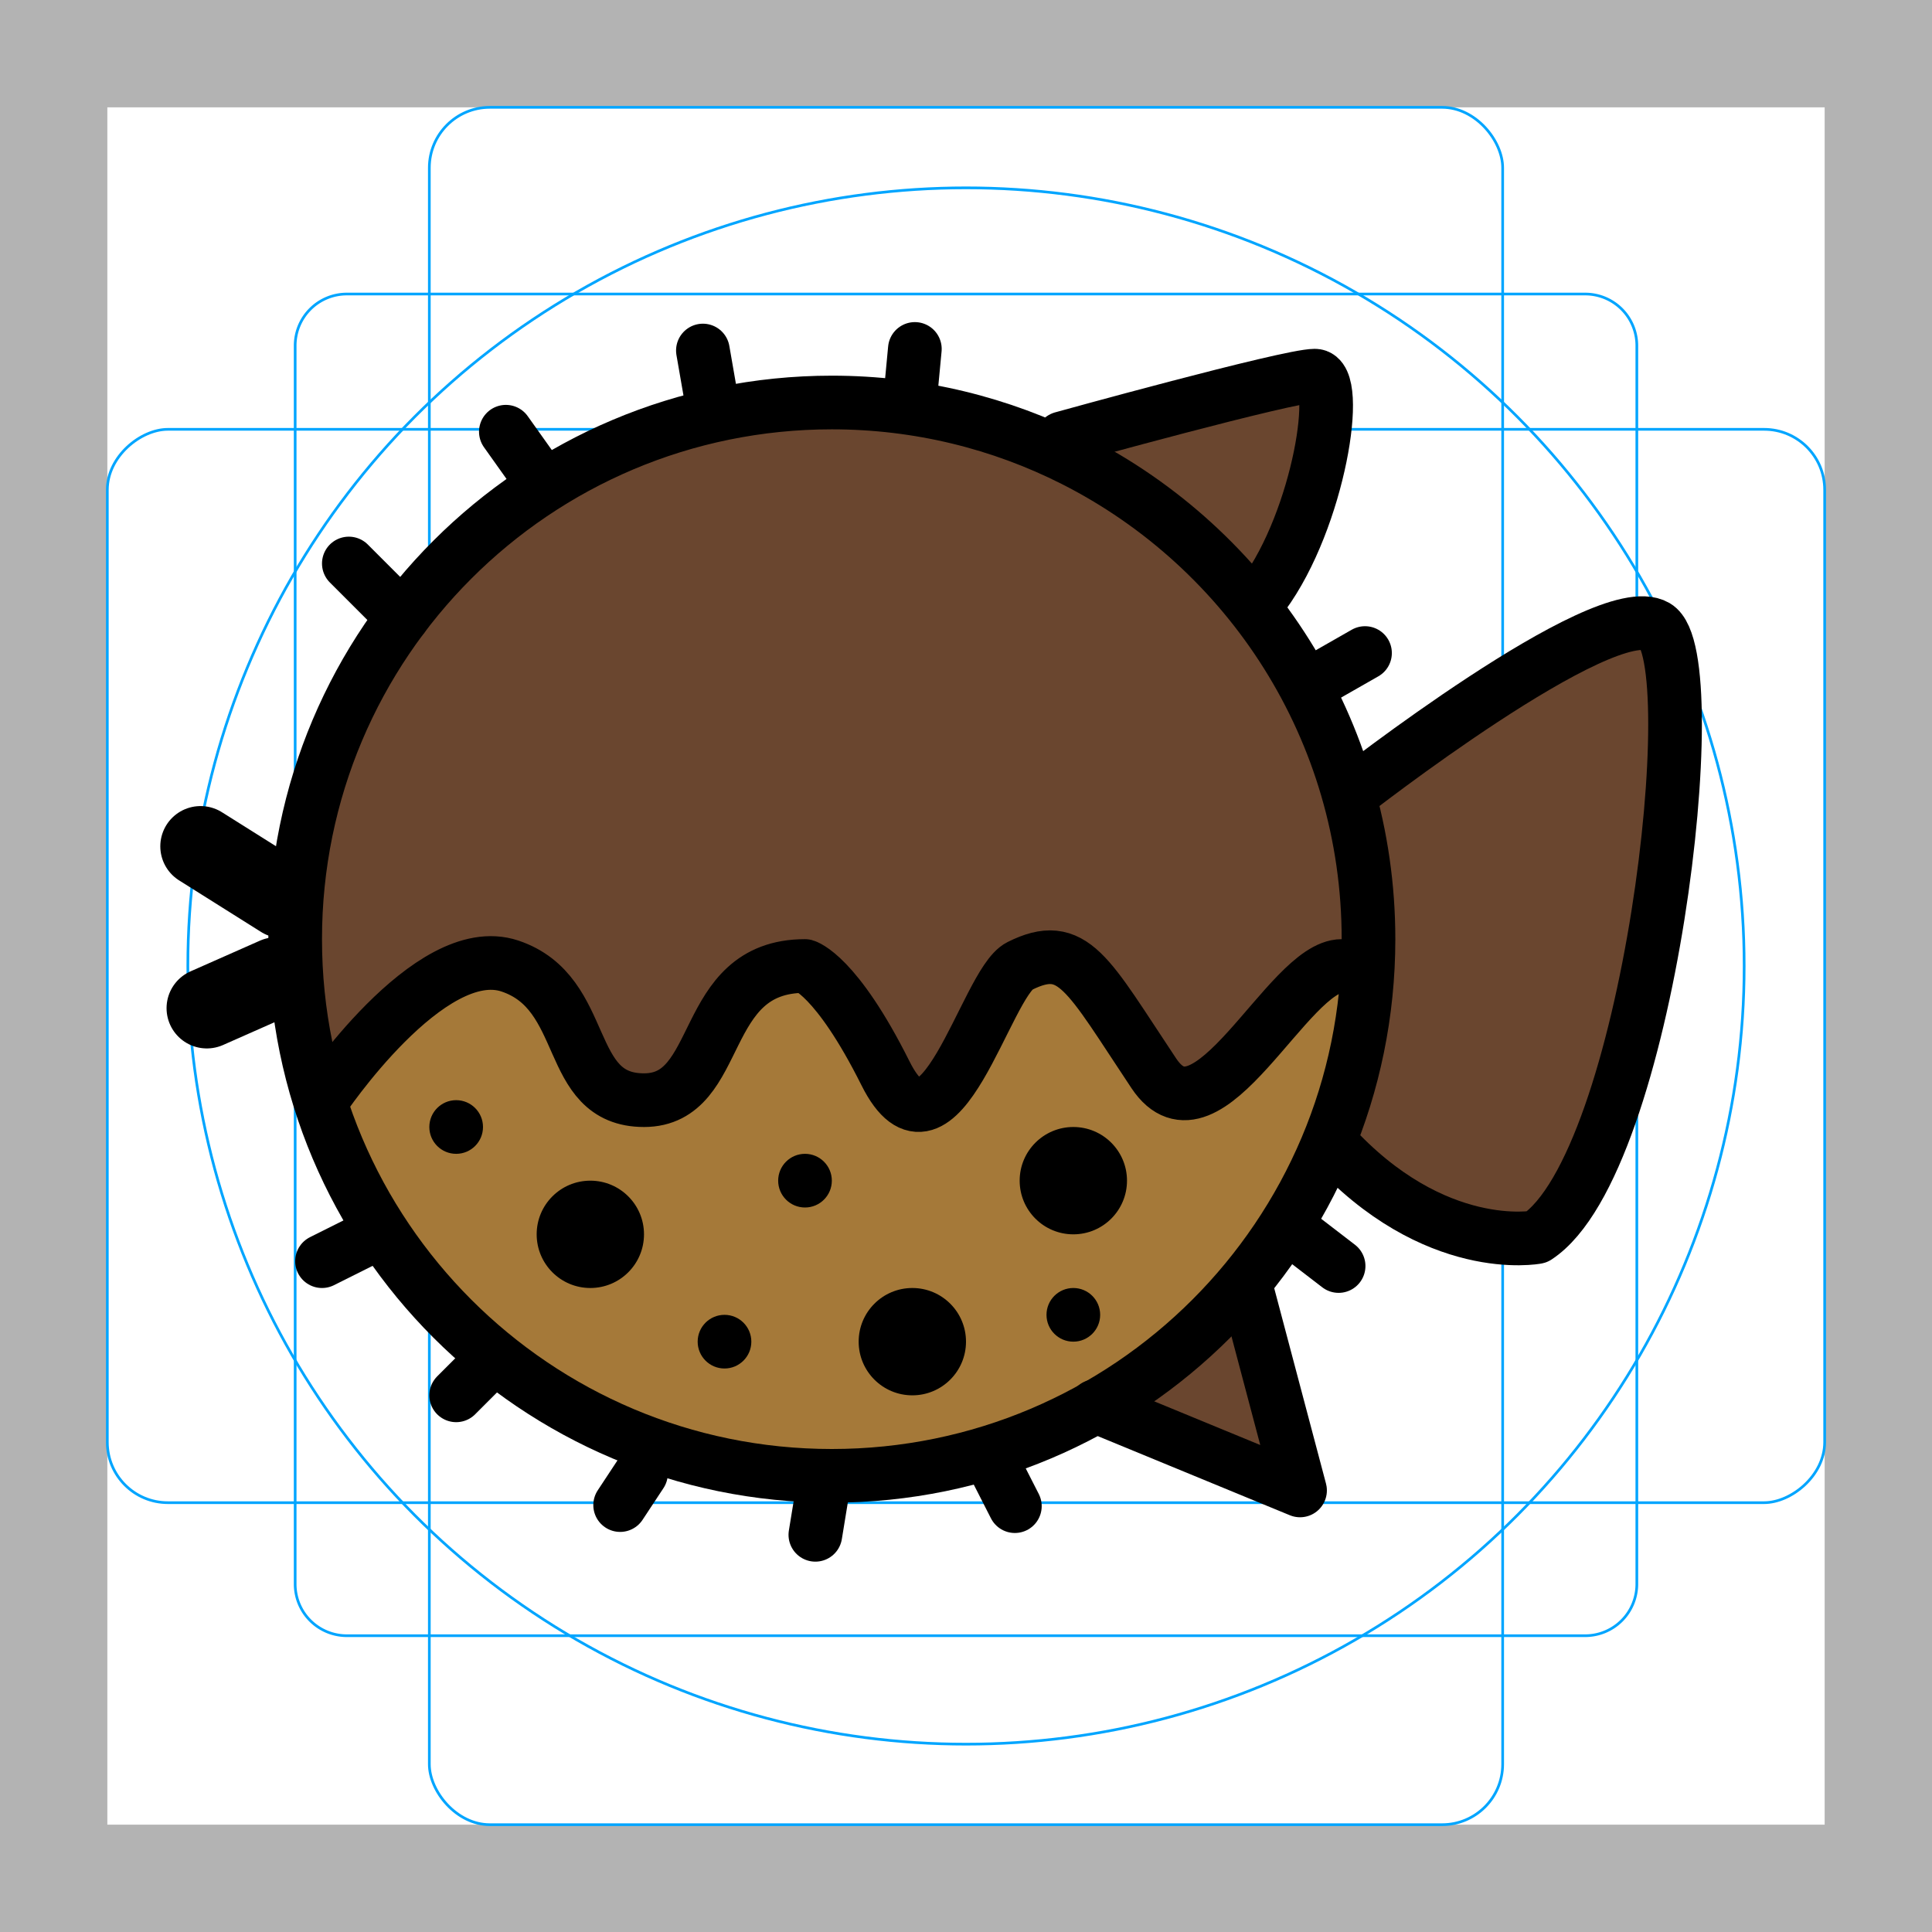 <svg id="emoji" viewBox="0 0 72 72" xmlns="http://www.w3.org/2000/svg">
  <g id="grid">
    <path fill="#b3b3b3" d="M68,4V68H4V4H68m4-4H0V72H72V0Z"/>
    <path fill="none" stroke="#00a5ff" stroke-miterlimit="10" stroke-width="0.1" d="M12.923,10.958H59.077A1.923,1.923,0,0,1,61,12.881V59.035a1.923,1.923,0,0,1-1.923,1.923H12.923A1.923,1.923,0,0,1,11,59.035V12.881A1.923,1.923,0,0,1,12.923,10.958Z"/>
    <rect x="16" y="4" rx="2.254" width="40" height="64" fill="none" stroke="#00a5ff" stroke-miterlimit="10" stroke-width="0.1"/>
    <rect x="16" y="4" rx="2.254" width="40" height="64" transform="translate(72) rotate(90)" fill="none" stroke="#00a5ff" stroke-miterlimit="10" stroke-width="0.1"/>
    <circle cx="36" cy="36" r="29" fill="none" stroke="#00a5ff" stroke-miterlimit="10" stroke-width="0.1"/>
  </g>
  <g id="color">
    <path fill="#6A462F" stroke="none" d="M51,35c0,11.046-8.954,20-20,20s-20-8.954-20-20s8.954-20,20-20c3.243,0,6.305,0.772,9.014,2.142 C46.532,20.438,51,27.197,51,35z"/>
    <path fill="#6A462F" stroke="none" d="M39.583,16.333C39.583,16.333,48,14,49,14s0.167,5.333-1.917,8.167"/>
    <path fill="#6A462F" stroke="none" d="M49.28,29.567c0,0,10.248-7.369,12.351-6.234s-0.177,20.029-4.697,22.749 c0,0-4.131,0.722-8.341-3.542"/>
    <polyline fill="#6A462F" stroke="none" points="46.498,48.182 48.449,55.544 40.825,52.403"/>
    <path fill="#A57939" stroke="none" d="M12,40.926c0,0,3,13.314,19.5,14.053C48,55.719,52,35.995,50,35.995s-5,6.903-7,3.945 c-2.481-3.67-3-4.931-5-3.945c-1.265,0.624-3,7.889-5,3.945c-1.844-3.637-3-3.945-3-3.945c-4,0-3,4.931-6,4.931 s-2-3.945-5-4.931S12,40.926,12,40.926"/>
  </g>
  <g id="hair"/>
  <g id="skin"/>
  <g id="skin-shadow"/>
  <g id="line">
    <line x1="10.526" x2="7.474" y1="33.46" y2="31.54" fill="none" stroke="#000000" stroke-linecap="round" stroke-linejoin="round" stroke-miterlimit="10" stroke-width="3"/>
    <line x1="10.293" x2="7.707" y1="36.428" y2="37.572" fill="none" stroke="#000000" stroke-linecap="round" stroke-linejoin="round" stroke-miterlimit="10" stroke-width="3"/>
    <line x1="14" x2="12" y1="46" y2="47" fill="none" stroke="#000000" stroke-linecap="round" stroke-linejoin="round" stroke-miterlimit="10" stroke-width="2"/>
    <line x1="18" x2="17" y1="51" y2="52" fill="none" stroke="#000000" stroke-linecap="round" stroke-linejoin="round" stroke-miterlimit="10" stroke-width="2"/>
    <line x1="37.179" x2="37.821" y1="54.87" y2="56.13" fill="none" stroke="#000000" stroke-linecap="round" stroke-linejoin="round" stroke-miterlimit="10" stroke-width="2"/>
    <line x1="48.114" x2="49.886" y1="45.819" y2="47.181" fill="none" stroke="#000000" stroke-linecap="round" stroke-linejoin="round" stroke-miterlimit="10" stroke-width="2"/>
    <line x1="48.706" x2="50.87" y1="25.572" y2="24.337" fill="none" stroke="#000000" stroke-linecap="round" stroke-linejoin="round" stroke-miterlimit="10" stroke-width="2"/>
    <line x1="33.906" x2="34.094" y1="14.996" y2="13.004" fill="none" stroke="#000000" stroke-linecap="round" stroke-linejoin="round" stroke-miterlimit="10" stroke-width="2"/>
    <line x1="26.563" x2="26.195" y1="15.181" y2="13.063" fill="none" stroke="#000000" stroke-linecap="round" stroke-linejoin="round" stroke-miterlimit="10" stroke-width="2"/>
    <line x1="20.148" x2="18.852" y1="17.911" y2="16.089" fill="none" stroke="#000000" stroke-linecap="round" stroke-linejoin="round" stroke-miterlimit="10" stroke-width="2"/>
    <line x1="15" x2="13" y1="23" y2="21" fill="none" stroke="#000000" stroke-linecap="round" stroke-linejoin="round" stroke-miterlimit="10" stroke-width="2"/>
    <line x1="30.614" x2="30.386" y1="55.802" y2="57.198" fill="none" stroke="#000000" stroke-linecap="round" stroke-linejoin="round" stroke-miterlimit="10" stroke-width="2"/>
    <line x1="23.889" x2="23.111" y1="54.91" y2="56.09" fill="none" stroke="#000000" stroke-linecap="round" stroke-linejoin="round" stroke-miterlimit="10" stroke-width="2"/>
    <path fill="none" stroke="#000000" stroke-linecap="round" stroke-linejoin="round" stroke-miterlimit="10" stroke-width="2" d="M39.583,16.333C39.583,16.333,48,14,49,14s0.167,5.333-1.917,8.167"/>
    <path fill="none" stroke="#000000" stroke-linecap="round" stroke-linejoin="round" stroke-miterlimit="10" stroke-width="2" d="M50.296,29.631c0,0,9.486-7.417,11.419-6.293c1.933,1.124-0.262,20.023-4.443,22.765c0,0-3.813,0.743-7.674-3.5"/>
    <polyline fill="none" stroke="#000000" stroke-linecap="round" stroke-linejoin="round" stroke-miterlimit="10" stroke-width="2" points="46.498,48.182 48.449,55.544 40.825,52.403"/>
    <path fill="none" stroke="#000000" stroke-linecap="round" stroke-linejoin="round" stroke-miterlimit="10" stroke-width="2" d="M12,41c0,0,4-6,7-5s2,5,5,5s2-5,6-5c0,0,1.156,0.312,3,4c2,4,3.735-3.368,5-4c2-1,2.519,0.279,5,4c2,3,5-4,7-4"/>
    <path fill="none" stroke="#000000" stroke-linecap="round" stroke-linejoin="round" stroke-miterlimit="10" stroke-width="2" d="M51,35c0,11.046-8.954,20-20,20s-20-8.954-20-20s8.954-20,20-20c3.243,0,6.305,0.772,9.014,2.142 C46.532,20.438,51,27.197,51,35z"/>
    <circle cx="34" cy="50" r="2" fill="#000000" stroke="none"/>
    <circle cx="40" cy="44" r="2" fill="#000000" stroke="none"/>
    <circle cx="22" cy="46" r="2" fill="#000000" stroke="none"/>
    <circle cx="30" cy="44" r="1" fill="#000000" stroke="none"/>
    <circle cx="17" cy="42" r="1" fill="#000000" stroke="none"/>
    <circle cx="27" cy="50" r="1" fill="#000000" stroke="none"/>
    <circle cx="40" cy="49" r="1" fill="#000000" stroke="none"/>
  </g>
</svg>
